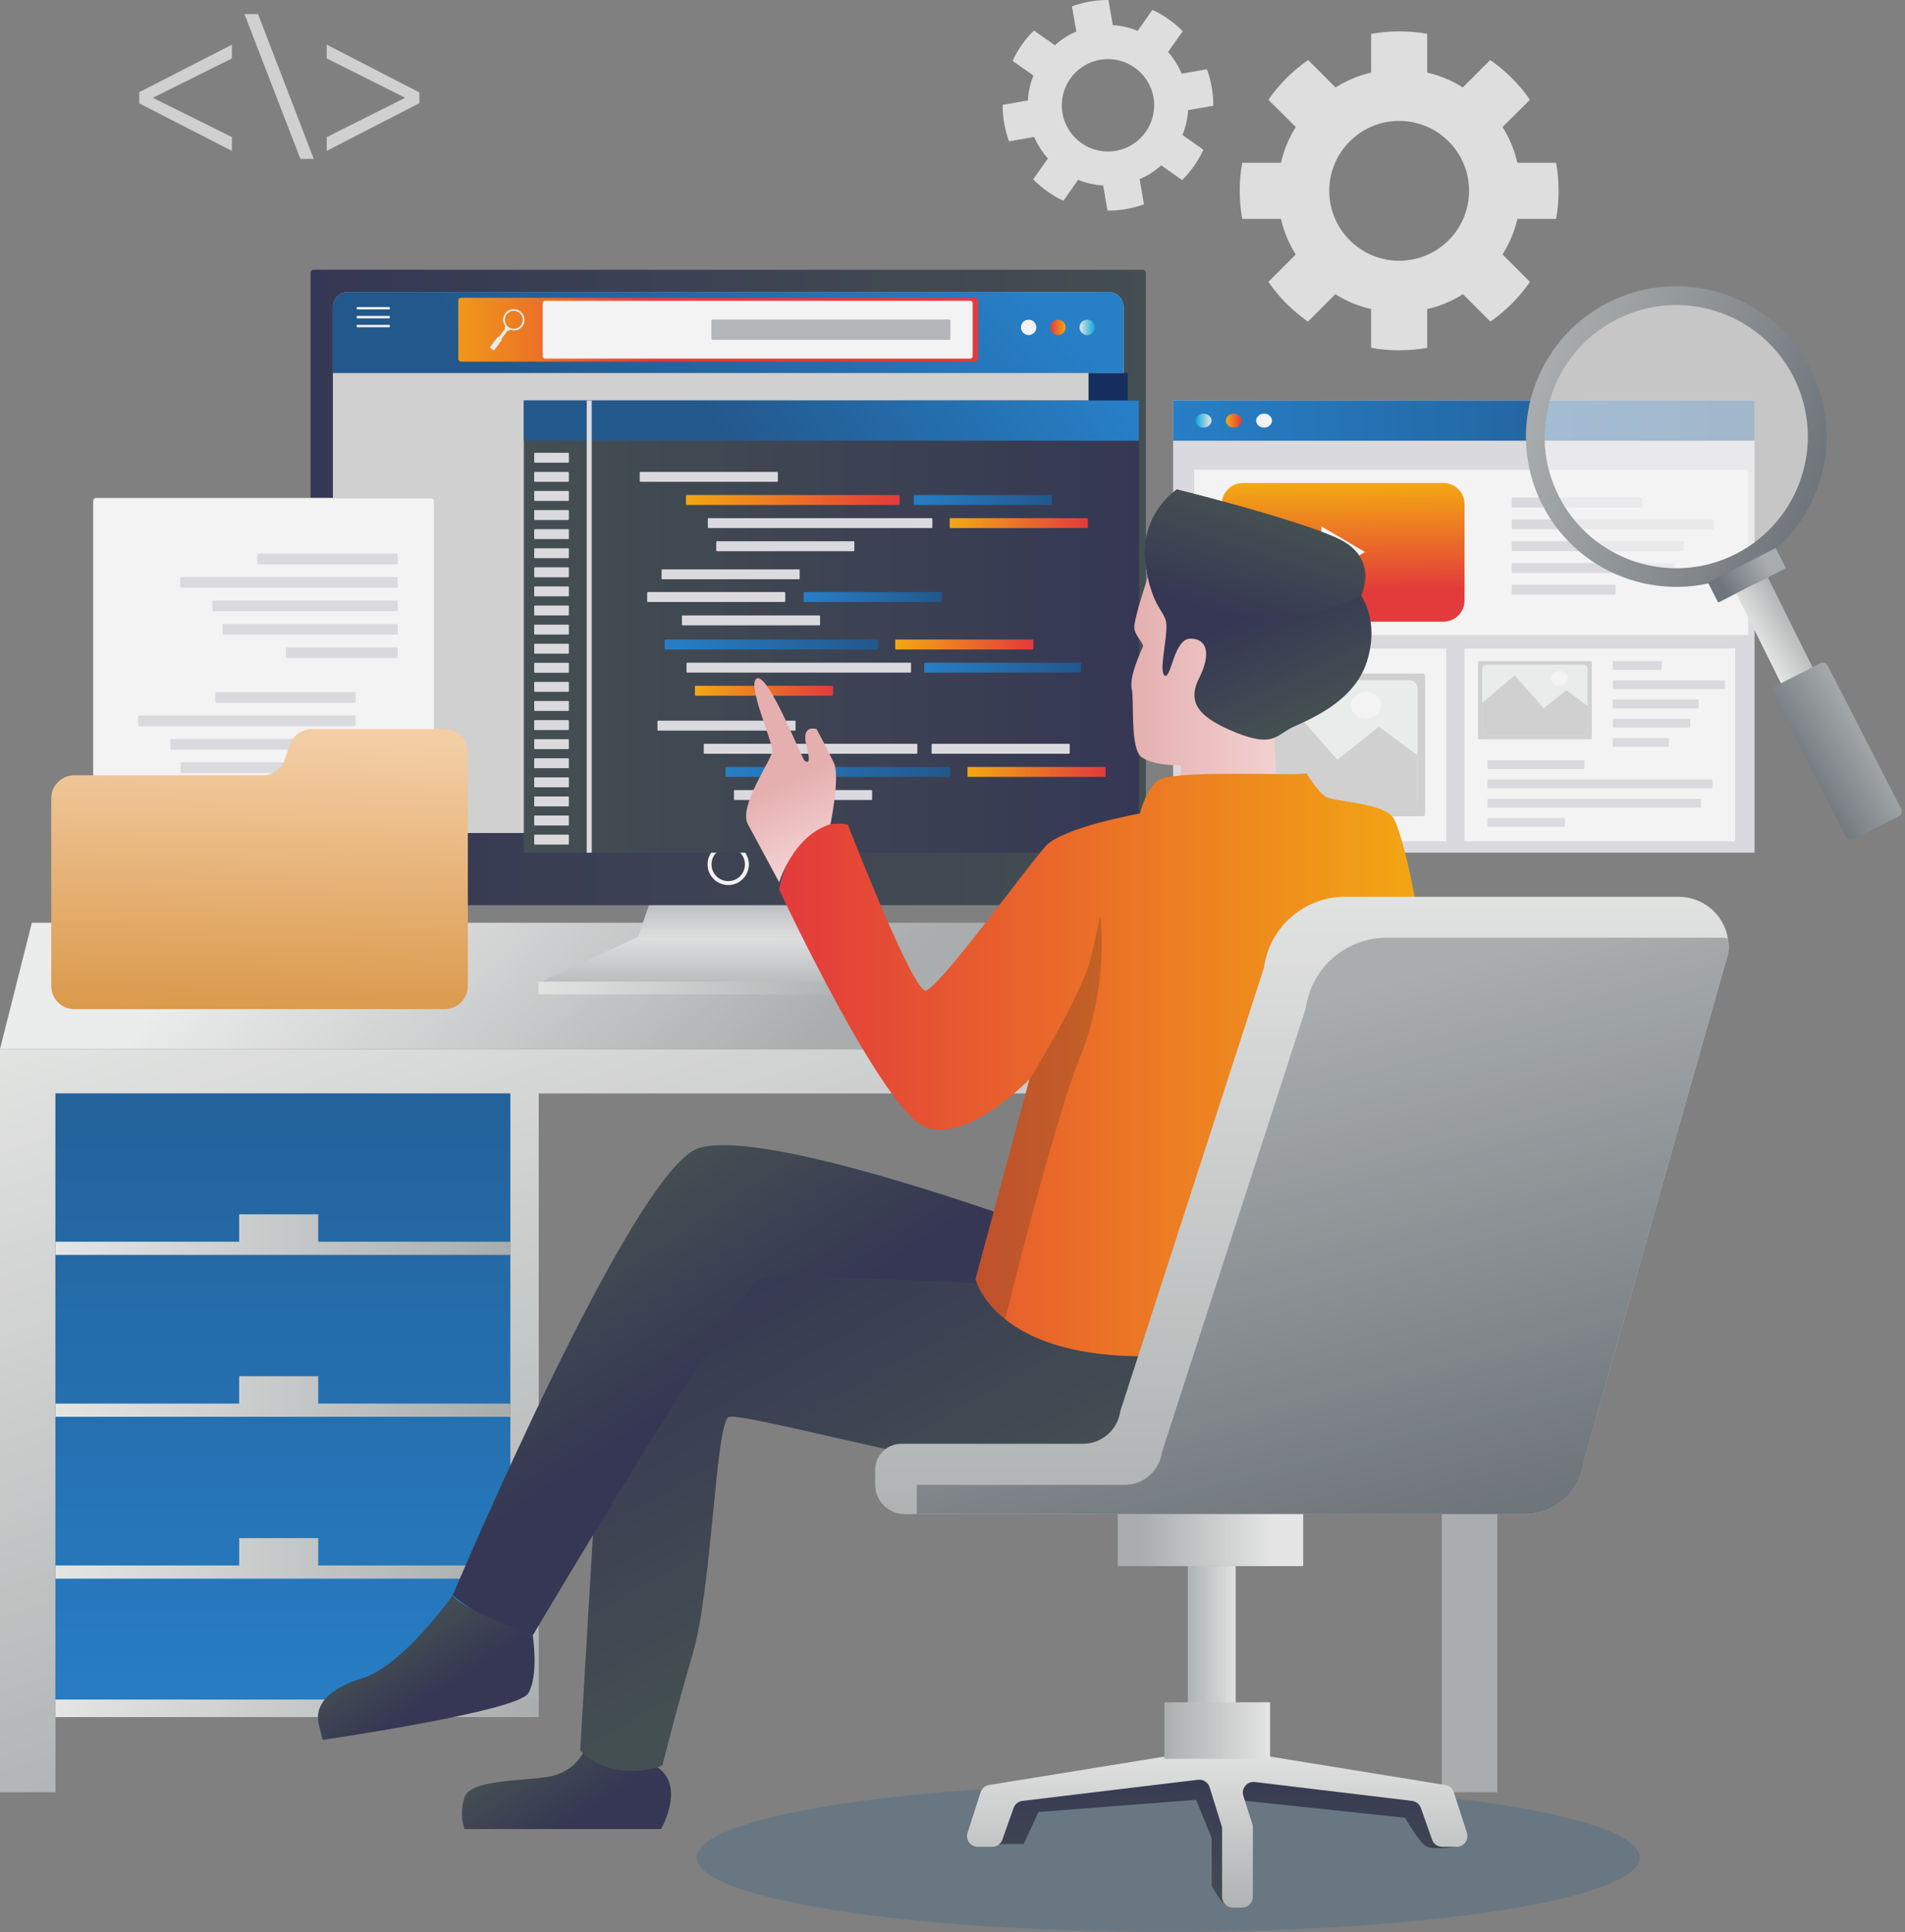 <svg width="565" height="573" viewBox="0 0 565 573" fill="none" xmlns="http://www.w3.org/2000/svg">
<rect x="0" y="0" width="565" height="573" fill="#808080" stroke="none"/>
<g opacity="0.9">
<path d="M0 311.075V322.8V324.251V531.466H16.453V324.251H427.646V531.466H444.099V324.251V322.8V311.075H0Z" fill="url(#paint0_linear_1553_3829)"/>
<path d="M433.075 273.63H9.45L0 311.075H444.099L433.075 273.63Z" fill="url(#paint1_linear_1553_3829)"/>
<path d="M151.379 324.251H16.453V503.978H151.379V324.251Z" fill="url(#paint2_linear_1553_3829)"/>
<path d="M159.775 503.978H16.453V509.182H159.775V503.978Z" fill="url(#paint3_linear_1553_3829)"/>
<path d="M159.778 321.838H151.379V503.978H159.778V321.838Z" fill="url(#paint4_linear_1553_3829)"/>
<path d="M94.381 368.216V360.097H70.933V368.216H16.453V372.124H151.379V368.216H94.381Z" fill="url(#paint5_linear_1553_3829)"/>
<path d="M94.381 416.219V408.104H70.933V416.219H16.453V420.128H151.379V416.219H94.381Z" fill="url(#paint6_linear_1553_3829)"/>
<path d="M94.381 464.222V456.106H70.933V464.222H16.453V468.131H151.379V464.222H94.381Z" fill="url(#paint7_linear_1553_3829)"/>
<path d="M195.349 260.029H219.713H220.074H237.818L243.961 277.899H220.074H219.713H189.203L195.349 260.029Z" fill="url(#paint8_linear_1553_3829)"/>
<path d="M189.019 277.899H219.71H219.89H243.958L272.327 291.067H219.89H219.71H160.652L189.019 277.899Z" fill="url(#paint9_linear_1553_3829)"/>
<path d="M159.798 294.862H272.174C272.26 294.862 272.328 294.792 272.328 294.708V291.221C272.328 291.134 272.258 291.067 272.174 291.067H159.798C159.712 291.067 159.645 291.137 159.645 291.221V294.708C159.645 294.795 159.712 294.862 159.798 294.862Z" fill="url(#paint10_linear_1553_3829)"/>
<path d="M93.021 268.411H338.948C339.447 268.411 339.854 268.007 339.854 267.506V80.892C339.854 80.393 339.449 79.986 338.948 79.986H93.021C92.522 79.986 92.115 80.39 92.115 80.892V267.508C92.115 268.007 92.519 268.411 93.021 268.411Z" fill="url(#paint11_linear_1553_3829)"/>
<path d="M98.738 91.091V247.018H333.239V91.091C333.239 88.609 331.22 86.59 328.738 86.59H103.24C100.757 86.59 98.738 88.609 98.738 91.091Z" fill="#D8D8D8"/>
<path d="M209.857 256.325C209.857 259.708 212.599 262.449 215.981 262.449C219.364 262.449 222.106 259.708 222.106 256.325C222.106 252.942 219.364 250.201 215.981 250.201C212.601 250.201 209.857 252.942 209.857 256.325ZM211.027 256.325C211.027 253.586 213.246 251.368 215.984 251.368C218.723 251.368 220.941 253.586 220.941 256.325C220.941 259.064 218.723 261.282 215.984 261.282C213.246 261.282 211.027 259.064 211.027 256.325Z" fill="white"/>
<path d="M98.738 91.091V110.62H333.239V91.091C333.239 88.609 331.22 86.59 328.738 86.59H103.24C100.757 86.59 98.738 88.609 98.738 91.091Z" fill="url(#paint12_linear_1553_3829)"/>
<path d="M322.449 99.358C323.705 99.358 324.724 98.34 324.724 97.083C324.724 95.827 323.705 94.808 322.449 94.808C321.192 94.808 320.174 95.827 320.174 97.083C320.174 98.34 321.192 99.358 322.449 99.358Z" fill="url(#paint13_linear_1553_3829)"/>
<path d="M313.767 99.358C315.024 99.358 316.042 98.34 316.042 97.083C316.042 95.827 315.024 94.808 313.767 94.808C312.511 94.808 311.492 95.827 311.492 97.083C311.492 98.34 312.511 99.358 313.767 99.358Z" fill="url(#paint14_linear_1553_3829)"/>
<path d="M305.082 99.358C306.338 99.358 307.357 98.34 307.357 97.083C307.357 95.827 306.338 94.808 305.082 94.808C303.825 94.808 302.807 95.827 302.807 97.083C302.807 98.34 303.825 99.358 305.082 99.358Z" fill="white"/>
<path d="M136.693 107.24H289.287C289.711 107.24 290.058 106.893 290.058 106.469V89.067C290.058 88.644 289.711 88.297 289.287 88.297H136.693C136.27 88.297 135.922 88.644 135.922 89.067V106.469C135.922 106.893 136.267 107.24 136.693 107.24Z" fill="url(#paint15_linear_1553_3829)"/>
<path d="M161.664 106.334H287.776C288.159 106.334 288.471 106.021 288.471 105.639V89.895C288.471 89.512 288.159 89.199 287.776 89.199H161.664C161.281 89.199 160.969 89.512 160.969 89.895V105.639C160.969 106.021 161.281 106.334 161.664 106.334Z" fill="white"/>
<path d="M147.58 99.941L145.369 102.874C145.305 102.96 145.321 103.086 145.41 103.151L146.321 103.839C146.407 103.903 146.534 103.887 146.599 103.801L148.809 100.868C148.863 100.795 148.849 100.696 148.776 100.642L148.669 100.561L150.582 98.019C150.739 98.135 150.96 98.105 151.076 97.949L151.224 97.752C152.52 98.267 154.038 97.933 154.917 96.766C156.019 95.302 155.663 93.194 154.097 92.181C152.774 91.324 150.987 91.588 149.962 92.784C148.949 93.968 149.016 95.609 149.909 96.763L149.76 96.96C149.644 97.116 149.674 97.337 149.83 97.453L147.917 99.995L147.809 99.914C147.736 99.855 147.634 99.868 147.58 99.941ZM151.011 97.113C149.572 96.237 149.297 94.281 150.437 93.041C151.281 92.124 152.685 91.925 153.752 92.574C155.192 93.45 155.469 95.407 154.326 96.647C153.48 97.566 152.076 97.763 151.011 97.113Z" fill="#F3F7F6"/>
<path d="M105.836 91.757H115.583C115.599 91.757 115.613 91.744 115.613 91.728V91.075C115.613 91.059 115.599 91.046 115.583 91.046H105.836C105.82 91.046 105.807 91.059 105.807 91.075V91.728C105.807 91.744 105.82 91.757 105.836 91.757Z" fill="#FEFEFE"/>
<path d="M105.836 94.402H115.583C115.599 94.402 115.613 94.389 115.613 94.372V93.72C115.613 93.704 115.599 93.69 115.583 93.69H105.836C105.82 93.69 105.807 93.704 105.807 93.72V94.372C105.807 94.389 105.82 94.402 105.836 94.402Z" fill="#FEFEFE"/>
<path d="M105.836 97.046H115.583C115.599 97.046 115.613 97.033 115.613 97.017V96.364C115.613 96.348 115.599 96.335 115.583 96.335H105.836C105.82 96.335 105.807 96.348 105.807 96.364V97.017C105.807 97.033 105.82 97.046 105.836 97.046Z" fill="#FEFEFE"/>
<path d="M322.85 247.017H334.445V110.619H322.85V247.017Z" fill="#0A255A"/>
<path d="M211.36 100.779H281.495C281.703 100.779 281.873 100.609 281.873 100.402V95.132C281.873 94.925 281.703 94.755 281.495 94.755H211.36C211.152 94.755 210.982 94.925 210.982 95.132V100.402C210.982 100.609 211.152 100.779 211.36 100.779Z" fill="#BABBBF"/>
<path d="M520.387 118.774H347.936V252.851H520.387V118.774Z" fill="#E3E2E8"/>
<path d="M520.387 118.774H347.936V130.685H520.387V118.774Z" fill="url(#paint16_linear_1553_3829)"/>
<path d="M518.495 139.272H354.199V188.305H518.495V139.272Z" fill="white"/>
<path d="M428.93 192.321H354.199V249.489H428.93V192.321Z" fill="white"/>
<path d="M514.596 192.321H434.355V249.489H514.596V192.321Z" fill="white"/>
<path d="M428.098 184.351H368.628C365.172 184.351 362.369 181.548 362.369 178.092V149.485C362.369 146.03 365.172 143.227 368.628 143.227H428.098C431.553 143.227 434.356 146.03 434.356 149.485V178.092C434.356 181.55 431.556 184.351 428.098 184.351Z" fill="url(#paint17_linear_1553_3829)"/>
<path d="M391.902 156.076V171.504L404.83 163.69L391.902 156.076Z" fill="white"/>
<path d="M486.864 150.513H448.551C448.437 150.513 448.346 150.421 448.346 150.308V147.774C448.346 147.661 448.437 147.569 448.551 147.569H486.864C486.977 147.569 487.069 147.661 487.069 147.774V150.308C487.069 150.421 486.977 150.513 486.864 150.513Z" fill="#E3E2E8"/>
<path d="M508.101 156.974H448.551C448.437 156.974 448.346 156.882 448.346 156.769V154.235C448.346 154.122 448.437 154.03 448.551 154.03H508.101C508.214 154.03 508.306 154.122 508.306 154.235V156.769C508.306 156.882 508.214 156.974 508.101 156.974Z" fill="#E3E2E8"/>
<path d="M499.228 163.434H448.551C448.437 163.434 448.346 163.342 448.346 163.229V160.696C448.346 160.582 448.437 160.491 448.551 160.491H499.228C499.341 160.491 499.432 160.582 499.432 160.696V163.229C499.432 163.342 499.341 163.434 499.228 163.434Z" fill="#E3E2E8"/>
<path d="M496.428 169.898H448.554C448.441 169.898 448.35 169.807 448.35 169.693V167.16C448.35 167.046 448.441 166.955 448.554 166.955H496.428C496.542 166.955 496.633 167.046 496.633 167.16V169.693C496.63 169.804 496.539 169.898 496.428 169.898Z" fill="#E3E2E8"/>
<path d="M478.958 176.359H448.551C448.437 176.359 448.346 176.268 448.346 176.154V173.621C448.346 173.507 448.437 173.416 448.551 173.416H478.958C479.071 173.416 479.163 173.507 479.163 173.621V176.154C479.163 176.268 479.071 176.359 478.958 176.359Z" fill="#E3E2E8"/>
<path d="M492.668 198.632H478.509C478.409 198.632 478.328 198.551 478.328 198.451V196.214C478.328 196.114 478.409 196.033 478.509 196.033H492.668C492.768 196.033 492.848 196.114 492.848 196.214V198.451C492.848 198.548 492.768 198.632 492.668 198.632Z" fill="#E3E2E8"/>
<path d="M511.427 204.338H478.505C478.405 204.338 478.324 204.257 478.324 204.157V201.92C478.324 201.82 478.405 201.74 478.505 201.74H511.427C511.527 201.74 511.608 201.82 511.608 201.92V204.157C511.608 204.257 511.527 204.338 511.427 204.338Z" fill="#E3E2E8"/>
<path d="M503.589 210.046H478.505C478.405 210.046 478.324 209.966 478.324 209.866V207.629C478.324 207.529 478.405 207.448 478.505 207.448H503.589C503.688 207.448 503.769 207.529 503.769 207.629V209.866C503.769 209.966 503.688 210.046 503.589 210.046Z" fill="#E3E2E8"/>
<path d="M501.115 215.756H478.509C478.409 215.756 478.328 215.675 478.328 215.575V213.338C478.328 213.238 478.409 213.157 478.509 213.157H501.115C501.215 213.157 501.296 213.238 501.296 213.338V215.575C501.296 215.675 501.215 215.756 501.115 215.756Z" fill="#E3E2E8"/>
<path d="M494.785 221.465H478.505C478.405 221.465 478.324 221.384 478.324 221.284V219.047C478.324 218.947 478.405 218.866 478.505 218.866H494.785C494.885 218.866 494.966 218.947 494.966 219.047V221.284C494.966 221.381 494.885 221.465 494.785 221.465Z" fill="#E3E2E8"/>
<path d="M469.735 228.052H441.376C441.276 228.052 441.195 227.971 441.195 227.871V225.634C441.195 225.534 441.276 225.454 441.376 225.454H469.735C469.834 225.454 469.915 225.534 469.915 225.634V227.871C469.915 227.971 469.834 228.052 469.735 228.052Z" fill="#E3E2E8"/>
<path d="M507.738 233.761H441.376C441.276 233.761 441.195 233.68 441.195 233.58V231.343C441.195 231.243 441.276 231.163 441.376 231.163H507.738C507.837 231.163 507.918 231.243 507.918 231.343V233.58C507.918 233.68 507.835 233.761 507.738 233.761Z" fill="#E3E2E8"/>
<path d="M504.328 239.47H441.376C441.276 239.47 441.195 239.389 441.195 239.29V237.052C441.195 236.953 441.276 236.872 441.376 236.872H504.328C504.428 236.872 504.509 236.953 504.509 237.052V239.29C504.511 239.387 504.428 239.47 504.328 239.47Z" fill="#E3E2E8"/>
<path d="M463.983 245.176H441.376C441.276 245.176 441.195 245.095 441.195 244.996V242.758C441.195 242.659 441.276 242.578 441.376 242.578H463.983C464.082 242.578 464.163 242.659 464.163 242.758V244.996C464.163 245.095 464.082 245.176 463.983 245.176Z" fill="#E3E2E8"/>
<path d="M422.08 242.066H361.715C361.389 242.066 361.125 241.802 361.125 241.476V200.335C361.125 200.009 361.389 199.745 361.715 199.745H422.08C422.406 199.745 422.67 200.009 422.67 200.335V241.476C422.67 241.802 422.406 242.066 422.08 242.066Z" fill="#D8D8D8"/>
<path d="M420.46 203.99V237.831C420.46 239.09 419.292 240.136 417.84 240.136H365.944C364.513 240.136 363.324 239.09 363.324 237.831V203.99C363.324 202.712 364.513 201.685 365.944 201.685H417.84C419.292 201.685 420.46 202.712 420.46 203.99Z" fill="#F3F7F6"/>
<path d="M420.46 224.038V237.831C420.46 239.09 419.292 240.136 417.84 240.136H365.944C364.513 240.136 363.324 239.09 363.324 237.831V222.489L380.923 207.456L396.651 225.297L408.964 215.515L420.46 224.038Z" fill="#D8D8D8"/>
<path d="M405.186 213.098C407.675 213.098 409.693 211.324 409.693 209.136C409.693 206.947 407.675 205.173 405.186 205.173C402.697 205.173 400.68 206.947 400.68 209.136C400.68 211.324 402.697 213.098 405.186 213.098Z" fill="white"/>
<path d="M471.828 219.203H438.636C438.496 219.203 438.383 219.09 438.383 218.95V196.287C438.383 196.146 438.496 196.033 438.636 196.033H471.828C471.968 196.033 472.081 196.146 472.081 196.287V218.95C472.081 219.09 471.968 219.203 471.828 219.203Z" fill="#D8D8D8"/>
<path d="M470.872 198.354V216.882C470.872 217.573 470.234 218.144 469.439 218.144H441.026C440.241 218.144 439.592 217.573 439.592 216.882V198.354C439.592 197.653 440.244 197.093 441.026 197.093H469.439C470.234 197.093 470.872 197.656 470.872 198.354Z" fill="#F3F7F6"/>
<path d="M470.872 209.332V216.885C470.872 217.575 470.234 218.147 469.439 218.147H441.026C440.241 218.147 439.592 217.575 439.592 216.885V208.486L449.228 200.257L457.84 210.025L464.581 204.669L470.872 209.332Z" fill="#D8D8D8"/>
<path d="M462.509 203.343C463.871 203.343 464.976 202.371 464.976 201.173C464.976 199.975 463.871 199.003 462.509 199.003C461.147 199.003 460.043 199.975 460.043 201.173C460.043 202.371 461.147 203.343 462.509 203.343Z" fill="white"/>
<path d="M356.962 126.798C358.26 126.798 359.312 125.873 359.312 124.731C359.312 123.589 358.26 122.663 356.962 122.663C355.664 122.663 354.611 123.589 354.611 124.731C354.611 125.873 355.664 126.798 356.962 126.798Z" fill="url(#paint18_linear_1553_3829)"/>
<path d="M365.94 126.798C367.238 126.798 368.291 125.873 368.291 124.731C368.291 123.589 367.238 122.663 365.94 122.663C364.642 122.663 363.59 123.589 363.59 124.731C363.59 125.873 364.642 126.798 365.94 126.798Z" fill="url(#paint19_linear_1553_3829)"/>
<path d="M374.909 126.798C376.207 126.798 377.259 125.873 377.259 124.731C377.259 123.589 376.207 122.663 374.909 122.663C373.611 122.663 372.559 123.589 372.559 124.731C372.559 125.873 373.611 126.798 374.909 126.798Z" fill="white"/>
<path d="M337.8 118.774H155.361V252.851H337.8V118.774Z" fill="url(#paint20_linear_1553_3829)"/>
<path d="M337.8 118.774H155.361V130.685H337.8V118.774Z" fill="url(#paint21_linear_1553_3829)"/>
<path d="M230.495 142.876H189.939C189.826 142.876 189.734 142.785 189.734 142.671V140.138C189.734 140.025 189.826 139.933 189.939 139.933H230.495C230.608 139.933 230.7 140.025 230.7 140.138V142.671C230.7 142.785 230.605 142.876 230.495 142.876Z" fill="#E3E2E8"/>
<path d="M168.517 137.213H158.638C158.525 137.213 158.434 137.122 158.434 137.009V134.475C158.434 134.362 158.525 134.27 158.638 134.27H168.517C168.63 134.27 168.722 134.362 168.722 134.475V137.009C168.722 137.122 168.63 137.213 168.517 137.213Z" fill="#E3E2E8"/>
<path d="M168.517 142.876H158.638C158.525 142.876 158.434 142.785 158.434 142.671V140.138C158.434 140.025 158.525 139.933 158.638 139.933H168.517C168.63 139.933 168.722 140.025 168.722 140.138V142.671C168.722 142.785 168.63 142.876 168.517 142.876Z" fill="#E3E2E8"/>
<path d="M168.517 148.537H158.638C158.525 148.537 158.434 148.445 158.434 148.332V145.798C158.434 145.685 158.525 145.593 158.638 145.593H168.517C168.63 145.593 168.722 145.685 168.722 145.798V148.332C168.722 148.445 168.63 148.537 168.517 148.537Z" fill="#E3E2E8"/>
<path d="M168.517 154.2H158.638C158.525 154.2 158.434 154.108 158.434 153.995V151.461C158.434 151.348 158.525 151.256 158.638 151.256H168.517C168.63 151.256 168.722 151.348 168.722 151.461V153.995C168.722 154.108 168.63 154.2 168.517 154.2Z" fill="#E3E2E8"/>
<path d="M168.517 159.86H158.638C158.525 159.86 158.434 159.769 158.434 159.655V157.122C158.434 157.008 158.525 156.917 158.638 156.917H168.517C168.63 156.917 168.722 157.008 168.722 157.122V159.655C168.722 159.769 168.63 159.86 168.517 159.86Z" fill="#E3E2E8"/>
<path d="M168.517 165.523H158.638C158.525 165.523 158.434 165.431 158.434 165.318V162.784C158.434 162.671 158.525 162.58 158.638 162.58H168.517C168.63 162.58 168.722 162.671 168.722 162.784V165.318C168.722 165.429 168.63 165.523 168.517 165.523Z" fill="#E3E2E8"/>
<path d="M168.517 171.184H158.638C158.525 171.184 158.434 171.092 158.434 170.979V168.445C158.434 168.332 158.525 168.24 158.638 168.24H168.517C168.63 168.24 168.722 168.332 168.722 168.445V170.979C168.722 171.092 168.63 171.184 168.517 171.184Z" fill="#E3E2E8"/>
<path d="M168.517 176.844H158.638C158.525 176.844 158.434 176.752 158.434 176.639V174.105C158.434 173.992 158.525 173.901 158.638 173.901H168.517C168.63 173.901 168.722 173.992 168.722 174.105V176.639C168.722 176.752 168.63 176.844 168.517 176.844Z" fill="#E3E2E8"/>
<path d="M168.517 182.507H158.638C158.525 182.507 158.434 182.416 158.434 182.303V179.769C158.434 179.656 158.525 179.564 158.638 179.564H168.517C168.63 179.564 168.722 179.656 168.722 179.769V182.303C168.722 182.416 168.63 182.507 168.517 182.507Z" fill="#E3E2E8"/>
<path d="M168.517 188.168H158.638C158.525 188.168 158.434 188.076 158.434 187.963V185.429C158.434 185.316 158.525 185.224 158.638 185.224H168.517C168.63 185.224 168.722 185.316 168.722 185.429V187.963C168.722 188.076 168.63 188.168 168.517 188.168Z" fill="#E3E2E8"/>
<path d="M168.517 193.831H158.638C158.525 193.831 158.434 193.739 158.434 193.626V191.093C158.434 190.979 158.525 190.888 158.638 190.888H168.517C168.63 190.888 168.722 190.979 168.722 191.093V193.626C168.722 193.739 168.63 193.831 168.517 193.831Z" fill="#E3E2E8"/>
<path d="M168.517 199.492H158.638C158.525 199.492 158.434 199.4 158.434 199.287V196.753C158.434 196.64 158.525 196.548 158.638 196.548H168.517C168.63 196.548 168.722 196.64 168.722 196.753V199.287C168.722 199.4 168.63 199.492 168.517 199.492Z" fill="#E3E2E8"/>
<path d="M168.517 205.155H158.638C158.525 205.155 158.434 205.063 158.434 204.95V202.416C158.434 202.303 158.525 202.211 158.638 202.211H168.517C168.63 202.211 168.722 202.303 168.722 202.416V204.95C168.722 205.06 168.63 205.155 168.517 205.155Z" fill="#E3E2E8"/>
<path d="M168.517 210.815H158.638C158.525 210.815 158.434 210.723 158.434 210.61V208.076C158.434 207.963 158.525 207.872 158.638 207.872H168.517C168.63 207.872 168.722 207.963 168.722 208.076V210.61C168.722 210.723 168.63 210.815 168.517 210.815Z" fill="#E3E2E8"/>
<path d="M168.517 216.478H158.638C158.525 216.478 158.434 216.386 158.434 216.273V213.74C158.434 213.626 158.525 213.535 158.638 213.535H168.517C168.63 213.535 168.722 213.626 168.722 213.74V216.273C168.722 216.384 168.63 216.478 168.517 216.478Z" fill="#E3E2E8"/>
<path d="M168.517 222.139H158.638C158.525 222.139 158.434 222.047 158.434 221.934V219.4C158.434 219.287 158.525 219.195 158.638 219.195H168.517C168.63 219.195 168.722 219.287 168.722 219.4V221.934C168.722 222.047 168.63 222.139 168.517 222.139Z" fill="#E3E2E8"/>
<path d="M168.517 227.799H158.638C158.525 227.799 158.434 227.707 158.434 227.594V225.06C158.434 224.947 158.525 224.855 158.638 224.855H168.517C168.63 224.855 168.722 224.947 168.722 225.06V227.594C168.722 227.707 168.63 227.799 168.517 227.799Z" fill="#E3E2E8"/>
<path d="M168.517 233.462H158.638C158.525 233.462 158.434 233.371 158.434 233.257V230.724C158.434 230.61 158.525 230.519 158.638 230.519H168.517C168.63 230.519 168.722 230.61 168.722 230.724V233.257C168.722 233.371 168.63 233.462 168.517 233.462Z" fill="#E3E2E8"/>
<path d="M168.517 239.122H158.638C158.525 239.122 158.434 239.031 158.434 238.917V236.384C158.434 236.27 158.525 236.179 158.638 236.179H168.517C168.63 236.179 168.722 236.27 168.722 236.384V238.917C168.722 239.031 168.63 239.122 168.517 239.122Z" fill="#E3E2E8"/>
<path d="M168.517 244.786H158.638C158.525 244.786 158.434 244.694 158.434 244.581V242.047C158.434 241.934 158.525 241.842 158.638 241.842H168.517C168.63 241.842 168.722 241.934 168.722 242.047V244.581C168.722 244.694 168.63 244.786 168.517 244.786Z" fill="#E3E2E8"/>
<path d="M168.517 250.446H158.638C158.525 250.446 158.434 250.354 158.434 250.241V247.708C158.434 247.594 158.525 247.503 158.638 247.503H168.517C168.63 247.503 168.722 247.594 168.722 247.708V250.241C168.722 250.354 168.63 250.446 168.517 250.446Z" fill="#E3E2E8"/>
<path d="M266.606 149.733H203.662C203.549 149.733 203.457 149.641 203.457 149.528V146.994C203.457 146.881 203.549 146.79 203.662 146.79H266.606C266.719 146.79 266.811 146.881 266.811 146.994V149.528C266.808 149.641 266.716 149.733 266.606 149.733Z" fill="url(#paint22_linear_1553_3829)"/>
<path d="M276.316 156.593H210.135C210.021 156.593 209.93 156.501 209.93 156.388V153.855C209.93 153.741 210.021 153.65 210.135 153.65H276.316C276.429 153.65 276.521 153.741 276.521 153.855V156.388C276.521 156.501 276.426 156.593 276.316 156.593Z" fill="#E3E2E8"/>
<path d="M253.182 163.451H212.627C212.514 163.451 212.422 163.359 212.422 163.246V160.712C212.422 160.599 212.514 160.507 212.627 160.507H253.182C253.296 160.507 253.387 160.599 253.387 160.712V163.246C253.387 163.359 253.296 163.451 253.182 163.451Z" fill="#E3E2E8"/>
<path d="M260.288 192.593H197.344C197.23 192.593 197.139 192.502 197.139 192.388V189.855C197.139 189.742 197.23 189.65 197.344 189.65H260.288C260.401 189.65 260.492 189.742 260.492 189.855V192.388C260.492 192.502 260.401 192.593 260.288 192.593Z" fill="url(#paint23_linear_1553_3829)"/>
<path d="M269.999 199.453H203.818C203.705 199.453 203.613 199.362 203.613 199.249V196.715C203.613 196.602 203.705 196.51 203.818 196.51H269.999C270.113 196.51 270.204 196.602 270.204 196.715V199.249C270.204 199.362 270.11 199.453 269.999 199.453Z" fill="#E3E2E8"/>
<path d="M246.87 206.311H206.314C206.201 206.311 206.109 206.219 206.109 206.106V203.572C206.109 203.459 206.201 203.367 206.314 203.367H246.87C246.983 203.367 247.075 203.459 247.075 203.572V206.106C247.075 206.219 246.983 206.311 246.87 206.311Z" fill="url(#paint24_linear_1553_3829)"/>
<path d="M306.274 192.593H265.719C265.605 192.593 265.514 192.502 265.514 192.388V189.855C265.514 189.742 265.605 189.65 265.719 189.65H306.274C306.387 189.65 306.479 189.742 306.479 189.855V192.388C306.479 192.502 306.387 192.593 306.274 192.593Z" fill="url(#paint25_linear_1553_3829)"/>
<path d="M236.966 171.782H196.41C196.297 171.782 196.205 171.691 196.205 171.577V169.044C196.205 168.931 196.297 168.839 196.41 168.839H236.966C237.079 168.839 237.17 168.931 237.17 169.044V171.577C237.17 171.691 237.079 171.782 236.966 171.782Z" fill="#E3E2E8"/>
<path d="M243.018 185.443H202.463C202.349 185.443 202.258 185.351 202.258 185.238V182.704C202.258 182.591 202.349 182.499 202.463 182.499H243.018C243.132 182.499 243.223 182.591 243.223 182.704V185.238C243.223 185.351 243.132 185.443 243.018 185.443Z" fill="#E3E2E8"/>
<path d="M311.794 149.733H271.238C271.125 149.733 271.033 149.641 271.033 149.528V146.994C271.033 146.881 271.125 146.79 271.238 146.79H311.794C311.907 146.79 311.999 146.881 311.999 146.994V149.528C311.999 149.641 311.907 149.733 311.794 149.733Z" fill="url(#paint26_linear_1553_3829)"/>
<path d="M322.43 156.593H281.875C281.762 156.593 281.67 156.501 281.67 156.388V153.855C281.67 153.741 281.762 153.65 281.875 153.65H322.43C322.544 153.65 322.635 153.741 322.635 153.855V156.388C322.635 156.501 322.544 156.593 322.43 156.593Z" fill="url(#paint27_linear_1553_3829)"/>
<path d="M235.759 216.653H195.203C195.09 216.653 194.998 216.562 194.998 216.449V213.915C194.998 213.802 195.09 213.71 195.203 213.71H235.759C235.872 213.71 235.963 213.802 235.963 213.915V216.449C235.963 216.559 235.872 216.653 235.759 216.653Z" fill="#E3E2E8"/>
<path d="M271.87 223.511H208.926C208.812 223.511 208.721 223.419 208.721 223.306V220.772C208.721 220.659 208.812 220.567 208.926 220.567H271.87C271.983 220.567 272.074 220.659 272.074 220.772V223.306C272.074 223.419 271.983 223.511 271.87 223.511Z" fill="#E3E2E8"/>
<path d="M281.581 230.37H215.4C215.287 230.37 215.195 230.279 215.195 230.165V227.632C215.195 227.518 215.287 227.427 215.4 227.427H281.581C281.695 227.427 281.786 227.518 281.786 227.632V230.165C281.786 230.276 281.695 230.37 281.581 230.37Z" fill="url(#paint28_linear_1553_3829)"/>
<path d="M320.425 199.453H274.328C274.215 199.453 274.123 199.362 274.123 199.249V196.715C274.123 196.602 274.215 196.51 274.328 196.51H320.425C320.539 196.51 320.63 196.602 320.63 196.715V199.249C320.63 199.362 320.539 199.453 320.425 199.453Z" fill="url(#paint29_linear_1553_3829)"/>
<path d="M258.45 237.228H217.894C217.781 237.228 217.689 237.136 217.689 237.023V234.489C217.689 234.376 217.781 234.284 217.894 234.284H258.45C258.563 234.284 258.655 234.376 258.655 234.489V237.023C258.655 237.136 258.563 237.228 258.45 237.228Z" fill="#E3E2E8"/>
<path d="M317.059 223.511H276.504C276.39 223.511 276.299 223.419 276.299 223.306V220.772C276.299 220.659 276.39 220.567 276.504 220.567H317.059C317.173 220.567 317.264 220.659 317.264 220.772V223.306C317.264 223.419 317.173 223.511 317.059 223.511Z" fill="#E3E2E8"/>
<path d="M327.7 230.37H287.144C287.031 230.37 286.939 230.279 286.939 230.165V227.632C286.939 227.518 287.031 227.427 287.144 227.427H327.7C327.813 227.427 327.905 227.518 327.905 227.632V230.165C327.905 230.276 327.813 230.37 327.7 230.37Z" fill="url(#paint30_linear_1553_3829)"/>
<path d="M232.698 178.508H192.142C192.029 178.508 191.938 178.416 191.938 178.303V175.769C191.938 175.656 192.029 175.564 192.142 175.564H232.698C232.811 175.564 232.903 175.656 232.903 175.769V178.303C232.903 178.416 232.811 178.508 232.698 178.508Z" fill="#E3E2E8"/>
<path d="M279.122 178.508H238.566C238.453 178.508 238.361 178.416 238.361 178.303V175.769C238.361 175.656 238.453 175.564 238.566 175.564H279.122C279.235 175.564 279.327 175.656 279.327 175.769V178.303C279.327 178.416 279.235 178.508 279.122 178.508Z" fill="url(#paint31_linear_1553_3829)"/>
<path d="M175.498 118.774H174.008V252.851H175.498V118.774Z" fill="#E3E2E8"/>
<path d="M28.588 253.93H127.826C128.371 253.93 128.813 253.488 128.813 252.943V148.621C128.813 148.077 128.371 147.635 127.826 147.635H28.588C28.044 147.635 27.602 148.077 27.602 148.621V252.943C27.599 253.49 28.041 253.93 28.588 253.93Z" fill="white" stroke="#B2B2B2" stroke-width="0.089" stroke-miterlimit="10"/>
<path d="M76.564 167.349H117.673C117.821 167.349 117.945 167.228 117.945 167.077V164.454C117.945 164.306 117.824 164.182 117.673 164.182H76.564C76.416 164.182 76.295 164.303 76.295 164.454V167.077C76.295 167.225 76.416 167.349 76.564 167.349Z" fill="#E3E2E8"/>
<path d="M53.725 174.298H117.674C117.822 174.298 117.946 174.177 117.946 174.029V171.406C117.946 171.258 117.825 171.136 117.674 171.136H53.725C53.576 171.136 53.455 171.258 53.455 171.406V174.029C53.452 174.177 53.576 174.298 53.725 174.298Z" fill="#E3E2E8"/>
<path d="M63.264 181.247H117.669C117.817 181.247 117.941 181.126 117.941 180.978V178.355C117.941 178.207 117.819 178.083 117.669 178.083H63.264C63.115 178.083 62.994 178.204 62.994 178.355V180.978C62.994 181.126 63.115 181.247 63.264 181.247Z" fill="#E3E2E8"/>
<path d="M66.281 188.199H117.673C117.821 188.199 117.945 188.078 117.945 187.929V185.307C117.945 185.158 117.824 185.037 117.673 185.037H66.281C66.133 185.037 66.012 185.158 66.012 185.307V187.929C66.009 188.075 66.13 188.199 66.281 188.199Z" fill="#E3E2E8"/>
<path d="M85.068 195.148H117.672C117.821 195.148 117.945 195.026 117.945 194.878V192.255C117.945 192.107 117.823 191.983 117.672 191.983H85.068C84.92 191.983 84.799 192.104 84.799 192.255V194.878C84.799 195.026 84.92 195.148 85.068 195.148Z" fill="#E3E2E8"/>
<path d="M64.104 208.393H105.212C105.36 208.393 105.484 208.272 105.484 208.124V205.501C105.484 205.353 105.363 205.232 105.215 205.232H64.104C63.955 205.232 63.834 205.353 63.834 205.501V208.124C63.831 208.272 63.953 208.393 64.104 208.393Z" fill="#E3E2E8"/>
<path d="M41.264 215.342H105.213C105.361 215.342 105.483 215.221 105.483 215.073V212.45C105.483 212.302 105.361 212.18 105.21 212.18H41.264C41.115 212.18 40.994 212.302 40.994 212.45V215.073C40.992 215.221 41.113 215.342 41.264 215.342Z" fill="#E3E2E8"/>
<path d="M50.805 222.294H105.21C105.358 222.294 105.479 222.173 105.479 222.024V219.402C105.479 219.253 105.358 219.132 105.207 219.132H50.805C50.657 219.132 50.535 219.253 50.535 219.402V222.024C50.535 222.17 50.657 222.294 50.805 222.294Z" fill="#E3E2E8"/>
<path d="M53.815 229.243H105.206C105.354 229.243 105.478 229.121 105.478 228.97V226.348C105.478 226.199 105.357 226.078 105.209 226.078H53.815C53.666 226.078 53.545 226.199 53.545 226.348V228.97C53.545 229.121 53.666 229.243 53.815 229.243Z" fill="#E3E2E8"/>
<path d="M72.608 236.192H105.212C105.36 236.192 105.484 236.07 105.484 235.922V233.3C105.484 233.151 105.363 233.03 105.214 233.03H72.608C72.459 233.03 72.338 233.151 72.338 233.3V235.922C72.335 236.07 72.457 236.192 72.608 236.192Z" fill="#E3E2E8"/>
<path d="M84.429 225.301L85.99 220.803C86.944 218.048 89.54 216.202 92.454 216.202H131.907C135.686 216.202 138.751 219.266 138.751 223.045V292.391C138.751 296.17 135.686 299.235 131.907 299.235H22.035C18.256 299.235 15.191 296.17 15.191 292.391V236.746C15.191 232.967 18.256 229.903 22.035 229.903H77.963C80.879 229.903 83.475 228.054 84.429 225.301Z" fill="url(#paint32_linear_1553_3829)"/>
<path d="M124.378 30.596L96.9 44.75V40.664L120.057 29.057V28.939L96.9 17.332V13.246L124.378 27.399V30.596Z" fill="#D8D8D8"/>
<path d="M89.088 47.116L72.506 4.183H76.533L93.056 47.119H89.088V47.116Z" fill="#D8D8D8"/>
<path d="M41.303 27.337L68.78 13.243V17.329L45.446 28.936V29.054L68.78 40.661V44.747L41.303 30.653V27.337Z" fill="#D8D8D8"/>
<path d="M379.911 64.905C380.779 68.69 382.27 72.229 384.318 75.455L376.189 83.585C379.353 88.178 383.326 92.148 387.917 95.375L396.046 87.245C399.273 89.294 402.871 90.782 406.658 91.652V103.132C409.327 103.628 412.119 103.876 414.974 103.876C417.828 103.876 420.621 103.628 423.289 103.132V91.652C427.074 90.784 430.675 89.294 433.901 87.245L442.031 95.375C446.624 92.148 450.594 88.175 453.758 83.585L445.629 75.455C447.678 72.229 449.165 68.69 450.036 64.905H461.516C462.012 62.237 462.26 59.444 462.26 56.59C462.26 53.735 462.012 50.943 461.516 48.275H450.036C449.168 44.49 447.678 40.889 445.629 37.663L453.758 29.595C450.594 25.002 446.559 20.97 441.969 17.805L433.839 25.935C430.613 23.886 427.076 22.398 423.289 21.528V10.048C420.621 9.552 417.828 9.304 414.974 9.304C412.119 9.304 409.327 9.552 406.658 10.048V21.528C402.871 22.395 399.335 23.886 396.108 25.935L387.979 17.805C383.386 20.97 379.353 25.005 376.189 29.595L384.318 37.663C382.27 40.889 380.782 44.49 379.911 48.275H368.431C367.935 50.943 367.688 53.735 367.688 56.59C367.688 59.444 367.935 62.237 368.431 64.905H379.911ZM394.243 56.59C394.243 45.14 403.526 35.856 414.976 35.856C426.427 35.856 435.71 45.14 435.71 56.59C435.71 68.04 426.427 77.323 414.976 77.323C403.526 77.323 394.243 68.04 394.243 56.59Z" fill="#E8E8E8"/>
<path d="M306.739 40.611C307.733 42.975 309.103 45.11 310.801 46.978L306.431 53.188C309.011 55.819 312.046 57.954 315.399 59.533L319.768 53.323C322.1 54.291 324.612 54.851 327.173 54.989L328.472 62.461C330.265 62.482 332.111 62.326 333.968 62.002C335.825 61.679 337.615 61.202 339.294 60.577L337.995 53.105C340.359 52.11 342.534 50.733 344.402 49.035L350.612 53.404C353.235 50.784 355.37 47.749 356.909 44.401L350.699 40.032C351.666 37.7 352.235 35.228 352.37 32.668L359.842 31.369C359.863 29.576 359.707 27.73 359.383 25.873C359.06 24.015 358.583 22.226 357.958 20.546L350.486 21.846C349.491 19.482 348.114 17.306 346.416 15.438L350.793 9.269C348.214 6.638 345.13 4.471 341.785 2.932L337.416 9.145C335.084 8.177 332.612 7.608 330.052 7.473L328.75 0.002C326.957 -0.02 325.111 0.136 323.254 0.46C321.397 0.783 319.607 1.26 317.927 1.886L319.229 9.358C316.863 10.352 314.731 11.722 312.863 13.42L306.652 9.05C304.022 11.63 301.855 14.713 300.315 18.058L306.52 22.387C305.553 24.719 304.992 27.231 304.855 29.792L297.383 31.094C297.361 32.886 297.518 34.733 297.841 36.59C298.164 38.447 298.642 40.237 299.267 41.916L306.739 40.611ZM315.122 33.576C313.825 26.123 318.814 19.032 326.264 17.735C333.717 16.439 340.809 21.428 342.106 28.878C343.402 36.331 338.413 43.423 330.963 44.719C323.51 46.016 316.418 41.026 315.122 33.576Z" fill="#E8E8E8"/>
<path d="M457.432 149.689C468.602 171.621 495.446 180.344 517.389 169.168C539.333 157.993 548.063 131.152 536.894 109.219C525.724 87.286 498.88 78.564 476.936 89.739C454.992 100.914 446.262 127.756 457.432 149.689ZM462.378 147.171C452.599 127.969 460.243 104.47 479.454 94.685C498.664 84.901 522.166 92.537 531.947 111.739C541.727 130.942 534.082 154.441 514.872 164.225C495.661 174.01 472.157 166.373 462.378 147.171Z" fill="url(#paint33_linear_1553_3829)"/>
<path d="M509.849 178.575L529.431 168.602C529.569 168.532 529.625 168.362 529.555 168.224L526.652 162.523L506.568 172.753L509.471 178.454C509.541 178.588 509.711 178.645 509.849 178.575Z" fill="url(#paint34_linear_1553_3829)"/>
<path d="M529.581 205.379L538.953 200.603L524.33 171.201L514.955 175.974L529.581 205.379Z" fill="url(#paint35_linear_1553_3829)"/>
<path d="M549.762 248.859L563.147 242.042C563.953 241.632 564.274 240.646 563.864 239.84L542.069 197.403C541.659 196.597 540.673 196.276 539.867 196.686L526.481 203.503C525.675 203.912 525.354 204.899 525.764 205.705L547.559 248.142C547.972 248.948 548.956 249.269 549.762 248.859Z" fill="url(#paint36_linear_1553_3829)"/>
<path opacity="0.61" d="M514.925 164.198C534.114 154.374 541.709 130.86 531.889 111.679C522.069 92.497 498.552 84.912 479.363 94.736C460.173 104.56 452.578 128.074 462.398 147.256C472.218 166.437 495.735 174.023 514.925 164.198Z" fill="white"/>
<path opacity="0.2" d="M346.477 572.906C423.703 572.906 486.306 563.023 486.306 550.831C486.306 538.639 423.703 528.755 346.477 528.755C269.252 528.755 206.648 538.639 206.648 550.831C206.648 563.023 269.252 572.906 346.477 572.906Z" fill="url(#paint37_linear_1553_3829)"/>
<path d="M172.887 519.884C172.887 519.884 170.186 525.628 162.561 526.898C154.935 528.167 139.531 527.693 137.784 532.933C136.037 538.175 137.784 542.383 137.784 542.383H196.073C196.073 542.383 203.394 529.642 194.968 524.062C186.542 518.482 172.887 519.884 172.887 519.884Z" fill="url(#paint38_linear_1553_3829)"/>
<path d="M378.042 399.667C378.042 399.667 382.319 435.231 349.656 440.864C316.993 446.495 219.757 417.689 216.005 420.266C212.25 422.842 211.124 471.005 205.493 490.285C199.862 509.566 196.482 523.458 196.482 523.458C196.482 523.458 192.353 525.711 184.468 524.959C176.584 524.207 172.08 519.089 172.08 519.089C172.08 519.089 178.088 418.716 178.838 402.195C179.587 385.675 183.719 380.419 194.606 376.664C205.493 372.909 326.214 382.368 326.214 382.368L378.042 399.667Z" fill="url(#paint39_linear_1553_3829)"/>
<path d="M306.772 363.532C306.772 363.532 226.709 333.985 207.103 340.524C187.496 347.063 134.299 472.992 134.299 472.992C134.299 472.992 139.771 478.118 147.978 481.31C156.186 484.501 158.011 484.957 158.011 484.957C158.011 484.957 219.839 380.756 225.766 378.934C231.693 377.109 326.212 382.371 326.212 382.371C326.212 382.371 305.805 375.557 306.772 363.532Z" fill="url(#paint40_linear_1553_3829)"/>
<path d="M134.298 472.991C134.298 472.991 119.678 493.862 107.449 497.673C95.219 501.485 93.473 507.045 94.583 511.49C95.694 515.938 95.694 515.938 95.694 515.938C95.694 515.938 153.506 507.52 156.684 502.121C159.859 496.722 158.007 484.959 158.007 484.959C158.007 484.959 135.257 476.579 134.298 472.991Z" fill="url(#paint41_linear_1553_3829)"/>
<path d="M341.49 168.078C341.49 168.078 335.868 184.11 336.458 186.601C337.051 189.092 339.374 190.868 338.951 191.83C338.528 192.79 334.838 200.633 335.647 204.186C336.458 207.739 335.086 221.795 338.509 224.459C341.932 227.122 350.218 226.973 350.218 226.973V234.224H378.779C378.779 234.224 377.254 213.849 378.237 210.865C379.224 207.882 372.644 174.849 368.903 171.612C365.167 168.374 341.49 168.078 341.49 168.078Z" fill="url(#paint42_linear_1553_3829)"/>
<path d="M339.735 166.442C340.063 169.315 340.495 171.633 341.007 173.501C342.937 180.806 345.705 181.687 345.931 185.156C346.22 189.526 343.573 199.499 345.481 200.361C347.411 201.224 348.128 189.445 353.031 189.383C357.934 189.342 359.352 193.752 355.597 201.202C351.864 208.631 355.988 213 366.799 217.329C377.592 221.658 378.619 217.944 383.215 215.728C387.81 213.512 401.579 208.383 405.414 196.154C409.272 183.903 403.649 176.62 403.649 176.62C403.67 176.598 403.67 176.598 403.67 176.579C404.018 175.841 408.697 165.355 396.98 159.795C384.854 154.029 349.05 145.145 349.05 145.145C349.05 145.145 338.112 152.388 339.735 166.442Z" fill="url(#paint43_linear_1553_3829)"/>
<path d="M231.078 263.777C231.078 263.777 261.855 329.708 274.564 334.276C287.273 338.848 305.321 320.031 305.321 320.031L289.321 379.301C289.321 379.301 290.761 385.331 298.108 391.202C304.925 396.641 316.807 401.921 337.36 402.177C380.077 402.671 385.161 396.07 385.161 396.07L402.716 315.737C402.716 315.737 420.765 313.433 423.05 302.241C425.336 291.05 416.687 246.162 412.883 242.046C409.061 237.909 395.328 237.79 393.042 236.195C390.756 234.618 387.446 229.278 387.446 229.278C387.231 229.575 383.584 229.593 378.462 229.534C370.147 229.475 357.95 229.278 350.228 229.949C346.662 230.283 344.06 230.777 343.214 231.564C339.392 235.111 338.13 241.219 338.13 241.219C338.13 241.219 315.254 245.297 310.152 250.874C305.068 256.47 278.407 293.101 274.585 293.75C270.782 294.4 251.453 244.529 251.453 244.529C251.453 244.529 249.227 243.976 246.232 244.429C243.906 244.785 241.129 245.75 238.607 248.095C236.105 250.421 234.35 253.731 233.167 256.704C231.65 260.508 231.078 263.777 231.078 263.777Z" fill="url(#paint44_linear_1553_3829)"/>
<path d="M339.735 166.442C340.063 169.315 340.495 171.633 341.007 173.501C345.522 176.744 352.724 178.835 363.454 181.544C385.102 187.003 403.649 176.62 403.649 176.62C403.67 176.598 403.67 176.598 403.67 176.579C404.018 175.841 408.697 165.355 396.98 159.795C384.854 154.029 349.05 145.145 349.05 145.145C349.05 145.145 338.112 152.388 339.735 166.442Z" fill="url(#paint45_linear_1553_3829)"/>
<path d="M246.31 244.408C246.31 244.408 249.21 230.249 247.337 226.267C245.463 222.286 242.186 216.197 242.186 216.197C242.186 216.197 237.55 214.596 239.164 221.017C240.779 227.437 239.256 225.798 238.614 225.564C237.97 225.329 228.134 200.157 224.622 201.151C221.11 202.146 229.318 220.2 229.078 222.766C228.838 225.332 218.927 239.146 221.811 244.408C224.695 249.672 231.083 261.629 231.083 261.629C231.083 261.629 235.213 247.796 246.31 244.408Z" fill="url(#paint46_linear_1553_3829)"/>
<path d="M296.385 546.82H303.625L307.997 537.324L354.765 533.712L359.38 545.119V559.186C359.38 559.186 362.14 564.483 363.89 565.079C365.642 565.674 369.022 545.116 368.833 544.167C368.642 543.216 366.483 533.712 366.483 533.712L416.742 539.035C416.742 539.035 420.925 546.556 423.206 547.642C425.486 548.728 433.13 547.432 433.13 547.432L422.634 531.049L366.483 521.542L297.73 531.429L296.385 546.82Z" fill="url(#paint47_linear_1553_3829)"/>
<path d="M431.187 531.477C430.82 530.342 429.85 529.509 428.672 529.321L376.68 520.889L361.383 519.11C361.14 519.083 360.892 519.083 360.65 519.11L345.353 520.889L293.361 529.321C292.186 529.512 291.213 530.345 290.846 531.48L286.959 543.491C286.296 545.542 287.824 547.644 289.981 547.644H294.296C295.641 547.644 296.841 546.795 297.291 545.528L300.62 536.127C301.021 534.989 302.035 534.178 303.234 534.032L355.34 527.765C356.863 527.582 358.297 528.512 358.752 529.976L362.316 541.442C362.41 541.747 362.459 542.065 362.459 542.385V562.502C362.459 564.256 363.882 565.68 365.636 565.68H368.407C370.162 565.68 371.583 564.256 371.583 562.502V541.884C371.583 541.555 371.531 541.232 371.432 540.919L368.76 532.544C368.057 530.342 369.871 528.148 372.168 528.426L418.793 534.032C419.993 534.175 421.006 534.989 421.408 536.127L424.737 545.528C425.187 546.798 426.386 547.644 427.731 547.644H432.047C434.203 547.644 435.734 545.542 435.068 543.491L431.187 531.477Z" fill="url(#paint48_linear_1553_3829)"/>
<path d="M512.586 282.518L469.704 433.395C468.663 442.29 461.097 448.991 452.143 448.991H268.346C263.489 448.991 259.551 445.053 259.551 440.196V435.894C259.551 431.608 263.025 428.137 267.308 428.137H321.128C326.789 428.137 331.525 423.978 332.277 418.433L374.873 286.965C376.49 274.949 386.773 265.938 398.903 265.938H497.855C505.305 265.938 511.313 271.367 512.47 278.243C512.699 279.631 512.758 281.076 512.586 282.518Z" fill="url(#paint49_linear_1553_3829)"/>
<path d="M512.587 282.518L469.705 433.395C468.665 442.29 461.099 448.991 452.144 448.991H271.916V440.325H333.493C339.154 440.325 343.893 436.166 344.642 430.562L387.235 299.151C388.853 287.078 399.136 278.067 411.265 278.067H510.218C510.967 278.067 511.719 278.124 512.471 278.24C512.7 279.631 512.759 281.076 512.587 282.518Z" fill="url(#paint50_linear_1553_3829)"/>
<path d="M386.271 464.417H331.761C331.626 464.417 331.516 464.307 331.516 464.172V448.994H386.516V464.172C386.516 464.307 386.406 464.417 386.271 464.417Z" fill="url(#paint51_linear_1553_3829)"/>
<path d="M366.482 464.417H352.277V516.156H366.482V464.417Z" fill="url(#paint52_linear_1553_3829)"/>
<path d="M376.682 521.544H345.355V505.102C345.355 504.93 345.496 504.79 345.668 504.79H376.369C376.542 504.79 376.682 504.93 376.682 505.102V521.544Z" fill="url(#paint53_linear_1553_3829)"/>
<path opacity="0.2" d="M289.322 379.301C289.322 379.301 290.762 385.33 298.109 391.201C303.686 368.955 314.05 329.055 320.314 313.529C329.22 291.461 326.304 271.658 326.304 271.658C326.304 271.658 326.304 271.658 323.762 283.205C321.201 294.731 305.32 320.033 305.32 320.033L289.322 379.301Z" fill="#171919"/>
</g>
<defs>
<linearGradient id="paint0_linear_1553_3829" x1="247.428" y1="496.251" x2="162.915" y2="246.555" gradientUnits="userSpaceOnUse">
<stop offset="0.005" stop-color="#ADB1B2"/>
<stop offset="1" stop-color="#EEF0EE"/>
</linearGradient>
<linearGradient id="paint1_linear_1553_3829" x1="237.44" y1="315.433" x2="142.996" y2="211.15" gradientUnits="userSpaceOnUse">
<stop offset="0.005" stop-color="#ADB1B2"/>
<stop offset="1" stop-color="#F6F7F7"/>
</linearGradient>
<linearGradient id="paint2_linear_1553_3829" x1="83.915" y1="516.822" x2="83.915" y2="255.536" gradientUnits="userSpaceOnUse">
<stop stop-color="#1D7ECE"/>
<stop offset="1" stop-color="#17538C"/>
</linearGradient>
<linearGradient id="paint3_linear_1553_3829" x1="159.776" y1="506.58" x2="16.453" y2="506.58" gradientUnits="userSpaceOnUse">
<stop offset="0.005" stop-color="#ADB1B2"/>
<stop offset="1" stop-color="#EEF0EE"/>
</linearGradient>
<linearGradient id="paint4_linear_1553_3829" x1="190.326" y1="515.578" x2="105.814" y2="265.882" gradientUnits="userSpaceOnUse">
<stop offset="0.005" stop-color="#ADB1B2"/>
<stop offset="1" stop-color="#EEF0EE"/>
</linearGradient>
<linearGradient id="paint5_linear_1553_3829" x1="151.378" y1="366.111" x2="16.453" y2="366.111" gradientUnits="userSpaceOnUse">
<stop offset="0.005" stop-color="#ADB1B2"/>
<stop offset="1" stop-color="#EEF0EE"/>
</linearGradient>
<linearGradient id="paint6_linear_1553_3829" x1="151.378" y1="414.115" x2="16.453" y2="414.115" gradientUnits="userSpaceOnUse">
<stop offset="0.005" stop-color="#ADB1B2"/>
<stop offset="1" stop-color="#EEF0EE"/>
</linearGradient>
<linearGradient id="paint7_linear_1553_3829" x1="151.378" y1="462.119" x2="16.453" y2="462.119" gradientUnits="userSpaceOnUse">
<stop offset="0.005" stop-color="#ADB1B2"/>
<stop offset="1" stop-color="#EEF0EE"/>
</linearGradient>
<linearGradient id="paint8_linear_1553_3829" x1="216.583" y1="262.049" x2="216.583" y2="282.489" gradientUnits="userSpaceOnUse">
<stop offset="0.005" stop-color="#ADB1B2"/>
<stop offset="1" stop-color="#F6F7F7"/>
</linearGradient>
<linearGradient id="paint9_linear_1553_3829" x1="216.489" y1="297.647" x2="216.489" y2="273.183" gradientUnits="userSpaceOnUse">
<stop offset="0.005" stop-color="#ADB1B2"/>
<stop offset="1" stop-color="#F6F7F7"/>
</linearGradient>
<linearGradient id="paint10_linear_1553_3829" x1="259.951" y1="278.607" x2="160.585" y2="311.059" gradientUnits="userSpaceOnUse">
<stop offset="0.005" stop-color="#ADB1B2"/>
<stop offset="1" stop-color="#EEF0EE"/>
</linearGradient>
<linearGradient id="paint11_linear_1553_3829" x1="339.852" y1="174.199" x2="92.115" y2="174.199" gradientUnits="userSpaceOnUse">
<stop stop-color="#3D494C"/>
<stop offset="1" stop-color="#2D2F4F"/>
</linearGradient>
<linearGradient id="paint12_linear_1553_3829" x1="265.009" y1="49.302" x2="177.748" y2="139.453" gradientUnits="userSpaceOnUse">
<stop stop-color="#1D7ECE"/>
<stop offset="1" stop-color="#17538C"/>
</linearGradient>
<linearGradient id="paint13_linear_1553_3829" x1="324.723" y1="97.085" x2="320.174" y2="97.085" gradientUnits="userSpaceOnUse">
<stop stop-color="#00A9E4"/>
<stop offset="1" stop-color="#EEF0EE"/>
</linearGradient>
<linearGradient id="paint14_linear_1553_3829" x1="316.041" y1="97.085" x2="311.492" y2="97.085" gradientUnits="userSpaceOnUse">
<stop stop-color="#FFAC06"/>
<stop offset="0.99" stop-color="#ED3333"/>
</linearGradient>
<linearGradient id="paint15_linear_1553_3829" x1="125.701" y1="97.767" x2="194.89" y2="97.767" gradientUnits="userSpaceOnUse">
<stop stop-color="#FFAC06"/>
<stop offset="0.99" stop-color="#ED3333"/>
</linearGradient>
<linearGradient id="paint16_linear_1553_3829" x1="347.934" y1="124.73" x2="520.386" y2="124.73" gradientUnits="userSpaceOnUse">
<stop stop-color="#1D7ECE"/>
<stop offset="1" stop-color="#17538C"/>
</linearGradient>
<linearGradient id="paint17_linear_1553_3829" x1="398.185" y1="143.481" x2="398.464" y2="175.321" gradientUnits="userSpaceOnUse">
<stop stop-color="#FFAC06"/>
<stop offset="0.99" stop-color="#ED3333"/>
</linearGradient>
<linearGradient id="paint18_linear_1553_3829" x1="354.611" y1="124.73" x2="359.312" y2="124.73" gradientUnits="userSpaceOnUse">
<stop stop-color="#00A9E4"/>
<stop offset="1" stop-color="#EEF0EE"/>
</linearGradient>
<linearGradient id="paint19_linear_1553_3829" x1="363.589" y1="124.73" x2="368.29" y2="124.73" gradientUnits="userSpaceOnUse">
<stop stop-color="#FFAC06"/>
<stop offset="0.99" stop-color="#ED3333"/>
</linearGradient>
<linearGradient id="paint20_linear_1553_3829" x1="155.362" y1="185.812" x2="337.801" y2="185.812" gradientUnits="userSpaceOnUse">
<stop stop-color="#3D494C"/>
<stop offset="1" stop-color="#2D2F4F"/>
</linearGradient>
<linearGradient id="paint21_linear_1553_3829" x1="306.712" y1="83.97" x2="220.607" y2="142.337" gradientUnits="userSpaceOnUse">
<stop stop-color="#1D7ECE"/>
<stop offset="1" stop-color="#17538C"/>
</linearGradient>
<linearGradient id="paint22_linear_1553_3829" x1="203.456" y1="148.263" x2="266.809" y2="148.263" gradientUnits="userSpaceOnUse">
<stop stop-color="#FFAC06"/>
<stop offset="0.99" stop-color="#ED3333"/>
</linearGradient>
<linearGradient id="paint23_linear_1553_3829" x1="197.14" y1="191.123" x2="260.494" y2="191.123" gradientUnits="userSpaceOnUse">
<stop stop-color="#1D7ECE"/>
<stop offset="1" stop-color="#17538C"/>
</linearGradient>
<linearGradient id="paint24_linear_1553_3829" x1="206.111" y1="204.84" x2="247.076" y2="204.84" gradientUnits="userSpaceOnUse">
<stop stop-color="#FFAC06"/>
<stop offset="0.99" stop-color="#ED3333"/>
</linearGradient>
<linearGradient id="paint25_linear_1553_3829" x1="265.515" y1="191.123" x2="306.48" y2="191.123" gradientUnits="userSpaceOnUse">
<stop stop-color="#FFAC06"/>
<stop offset="0.99" stop-color="#ED3333"/>
</linearGradient>
<linearGradient id="paint26_linear_1553_3829" x1="271.034" y1="148.263" x2="311.999" y2="148.263" gradientUnits="userSpaceOnUse">
<stop stop-color="#1D7ECE"/>
<stop offset="1" stop-color="#17538C"/>
</linearGradient>
<linearGradient id="paint27_linear_1553_3829" x1="281.67" y1="155.121" x2="322.635" y2="155.121" gradientUnits="userSpaceOnUse">
<stop stop-color="#FFAC06"/>
<stop offset="0.99" stop-color="#ED3333"/>
</linearGradient>
<linearGradient id="paint28_linear_1553_3829" x1="215.195" y1="228.898" x2="281.787" y2="228.898" gradientUnits="userSpaceOnUse">
<stop stop-color="#1D7ECE"/>
<stop offset="1" stop-color="#17538C"/>
</linearGradient>
<linearGradient id="paint29_linear_1553_3829" x1="274.123" y1="197.982" x2="320.629" y2="197.982" gradientUnits="userSpaceOnUse">
<stop stop-color="#1D7ECE"/>
<stop offset="1" stop-color="#17538C"/>
</linearGradient>
<linearGradient id="paint30_linear_1553_3829" x1="286.939" y1="228.898" x2="327.904" y2="228.898" gradientUnits="userSpaceOnUse">
<stop stop-color="#FFAC06"/>
<stop offset="0.99" stop-color="#ED3333"/>
</linearGradient>
<linearGradient id="paint31_linear_1553_3829" x1="238.361" y1="177.036" x2="279.326" y2="177.036" gradientUnits="userSpaceOnUse">
<stop stop-color="#1D7ECE"/>
<stop offset="1" stop-color="#17538C"/>
</linearGradient>
<linearGradient id="paint32_linear_1553_3829" x1="78.098" y1="218.508" x2="75.952" y2="306.251" gradientUnits="userSpaceOnUse">
<stop stop-color="#FFD6A9"/>
<stop offset="1" stop-color="#E2973D"/>
</linearGradient>
<linearGradient id="paint33_linear_1553_3829" x1="454.833" y1="115.475" x2="539.492" y2="143.433" gradientUnits="userSpaceOnUse">
<stop offset="0.005" stop-color="#ADB1B2"/>
<stop offset="1" stop-color="#6C747A"/>
</linearGradient>
<linearGradient id="paint34_linear_1553_3829" x1="524.147" y1="166.906" x2="511.296" y2="174.786" gradientUnits="userSpaceOnUse">
<stop offset="0.005" stop-color="#ADB1B2"/>
<stop offset="1" stop-color="#6C747A"/>
</linearGradient>
<linearGradient id="paint35_linear_1553_3829" x1="534.45" y1="183.693" x2="521.747" y2="191.482" gradientUnits="userSpaceOnUse">
<stop offset="0.005" stop-color="#ADB1B2"/>
<stop offset="1" stop-color="#EEF0EE"/>
</linearGradient>
<linearGradient id="paint36_linear_1553_3829" x1="555.266" y1="216.451" x2="533.925" y2="229.36" gradientUnits="userSpaceOnUse">
<stop offset="0.005" stop-color="#ADB1B2"/>
<stop offset="1" stop-color="#6C747A"/>
</linearGradient>
<linearGradient id="paint37_linear_1553_3829" x1="486.306" y1="550.83" x2="206.647" y2="550.83" gradientUnits="userSpaceOnUse">
<stop stop-color="#00538E"/>
<stop offset="0.991" stop-color="#00538E"/>
</linearGradient>
<linearGradient id="paint38_linear_1553_3829" x1="157.052" y1="518.479" x2="170.785" y2="539.208" gradientUnits="userSpaceOnUse">
<stop stop-color="#3D494C"/>
<stop offset="1" stop-color="#2D2F4F"/>
</linearGradient>
<linearGradient id="paint39_linear_1553_3829" x1="276.734" y1="462.359" x2="223.972" y2="368.307" gradientUnits="userSpaceOnUse">
<stop stop-color="#3D494C"/>
<stop offset="1" stop-color="#2D2F4F"/>
</linearGradient>
<linearGradient id="paint40_linear_1553_3829" x1="182.035" y1="354.891" x2="215.983" y2="406.134" gradientUnits="userSpaceOnUse">
<stop stop-color="#3D494C"/>
<stop offset="1" stop-color="#2D2F4F"/>
</linearGradient>
<linearGradient id="paint41_linear_1553_3829" x1="116.159" y1="484.308" x2="128.555" y2="503.02" gradientUnits="userSpaceOnUse">
<stop stop-color="#3D494C"/>
<stop offset="1" stop-color="#2D2F4F"/>
</linearGradient>
<linearGradient id="paint42_linear_1553_3829" x1="378.781" y1="201.152" x2="335.533" y2="201.152" gradientUnits="userSpaceOnUse">
<stop stop-color="#FFD9D9"/>
<stop offset="1" stop-color="#EFB4B4"/>
</linearGradient>
<linearGradient id="paint43_linear_1553_3829" x1="387.26" y1="211.296" x2="373.709" y2="181.362" gradientUnits="userSpaceOnUse">
<stop stop-color="#3D494C"/>
<stop offset="1" stop-color="#2D2F4F"/>
</linearGradient>
<linearGradient id="paint44_linear_1553_3829" x1="423.431" y1="315.74" x2="231.077" y2="315.74" gradientUnits="userSpaceOnUse">
<stop stop-color="#FFAC06"/>
<stop offset="0.99" stop-color="#ED3333"/>
</linearGradient>
<linearGradient id="paint45_linear_1553_3829" x1="376.337" y1="153.971" x2="366.629" y2="183.703" gradientUnits="userSpaceOnUse">
<stop stop-color="#3D494C"/>
<stop offset="1" stop-color="#2D2F4F"/>
</linearGradient>
<linearGradient id="paint46_linear_1553_3829" x1="242.956" y1="253.868" x2="233.045" y2="231.977" gradientUnits="userSpaceOnUse">
<stop stop-color="#FFD9D9"/>
<stop offset="1" stop-color="#EFB4B4"/>
</linearGradient>
<linearGradient id="paint47_linear_1553_3829" x1="364.758" y1="570.781" x2="364.758" y2="518.78" gradientUnits="userSpaceOnUse">
<stop stop-color="#3D494C"/>
<stop offset="1" stop-color="#2D2F4F"/>
</linearGradient>
<linearGradient id="paint48_linear_1553_3829" x1="361.017" y1="571.761" x2="361.017" y2="516.132" gradientUnits="userSpaceOnUse">
<stop offset="0.005" stop-color="#ADB1B2"/>
<stop offset="1" stop-color="#EEF0EE"/>
</linearGradient>
<linearGradient id="paint49_linear_1553_3829" x1="386.118" y1="472.907" x2="386.118" y2="254.323" gradientUnits="userSpaceOnUse">
<stop offset="0.005" stop-color="#ADB1B2"/>
<stop offset="1" stop-color="#EEF0EE"/>
</linearGradient>
<linearGradient id="paint50_linear_1553_3829" x1="375.754" y1="299.36" x2="415.373" y2="454.235" gradientUnits="userSpaceOnUse">
<stop offset="0.005" stop-color="#ADB1B2"/>
<stop offset="1" stop-color="#6C747A"/>
</linearGradient>
<linearGradient id="paint51_linear_1553_3829" x1="337.591" y1="456.705" x2="377.255" y2="456.705" gradientUnits="userSpaceOnUse">
<stop offset="0.005" stop-color="#ADB1B2"/>
<stop offset="1" stop-color="#EEF0EE"/>
</linearGradient>
<linearGradient id="paint52_linear_1553_3829" x1="350.572" y1="490.285" x2="367.485" y2="490.285" gradientUnits="userSpaceOnUse">
<stop offset="0.005" stop-color="#ADB1B2"/>
<stop offset="1" stop-color="#EEF0EE"/>
</linearGradient>
<linearGradient id="paint53_linear_1553_3829" x1="344.279" y1="513.166" x2="376.935" y2="513.166" gradientUnits="userSpaceOnUse">
<stop offset="0.005" stop-color="#ADB1B2"/>
<stop offset="1" stop-color="#EEF0EE"/>
</linearGradient>
</defs>
</svg>
